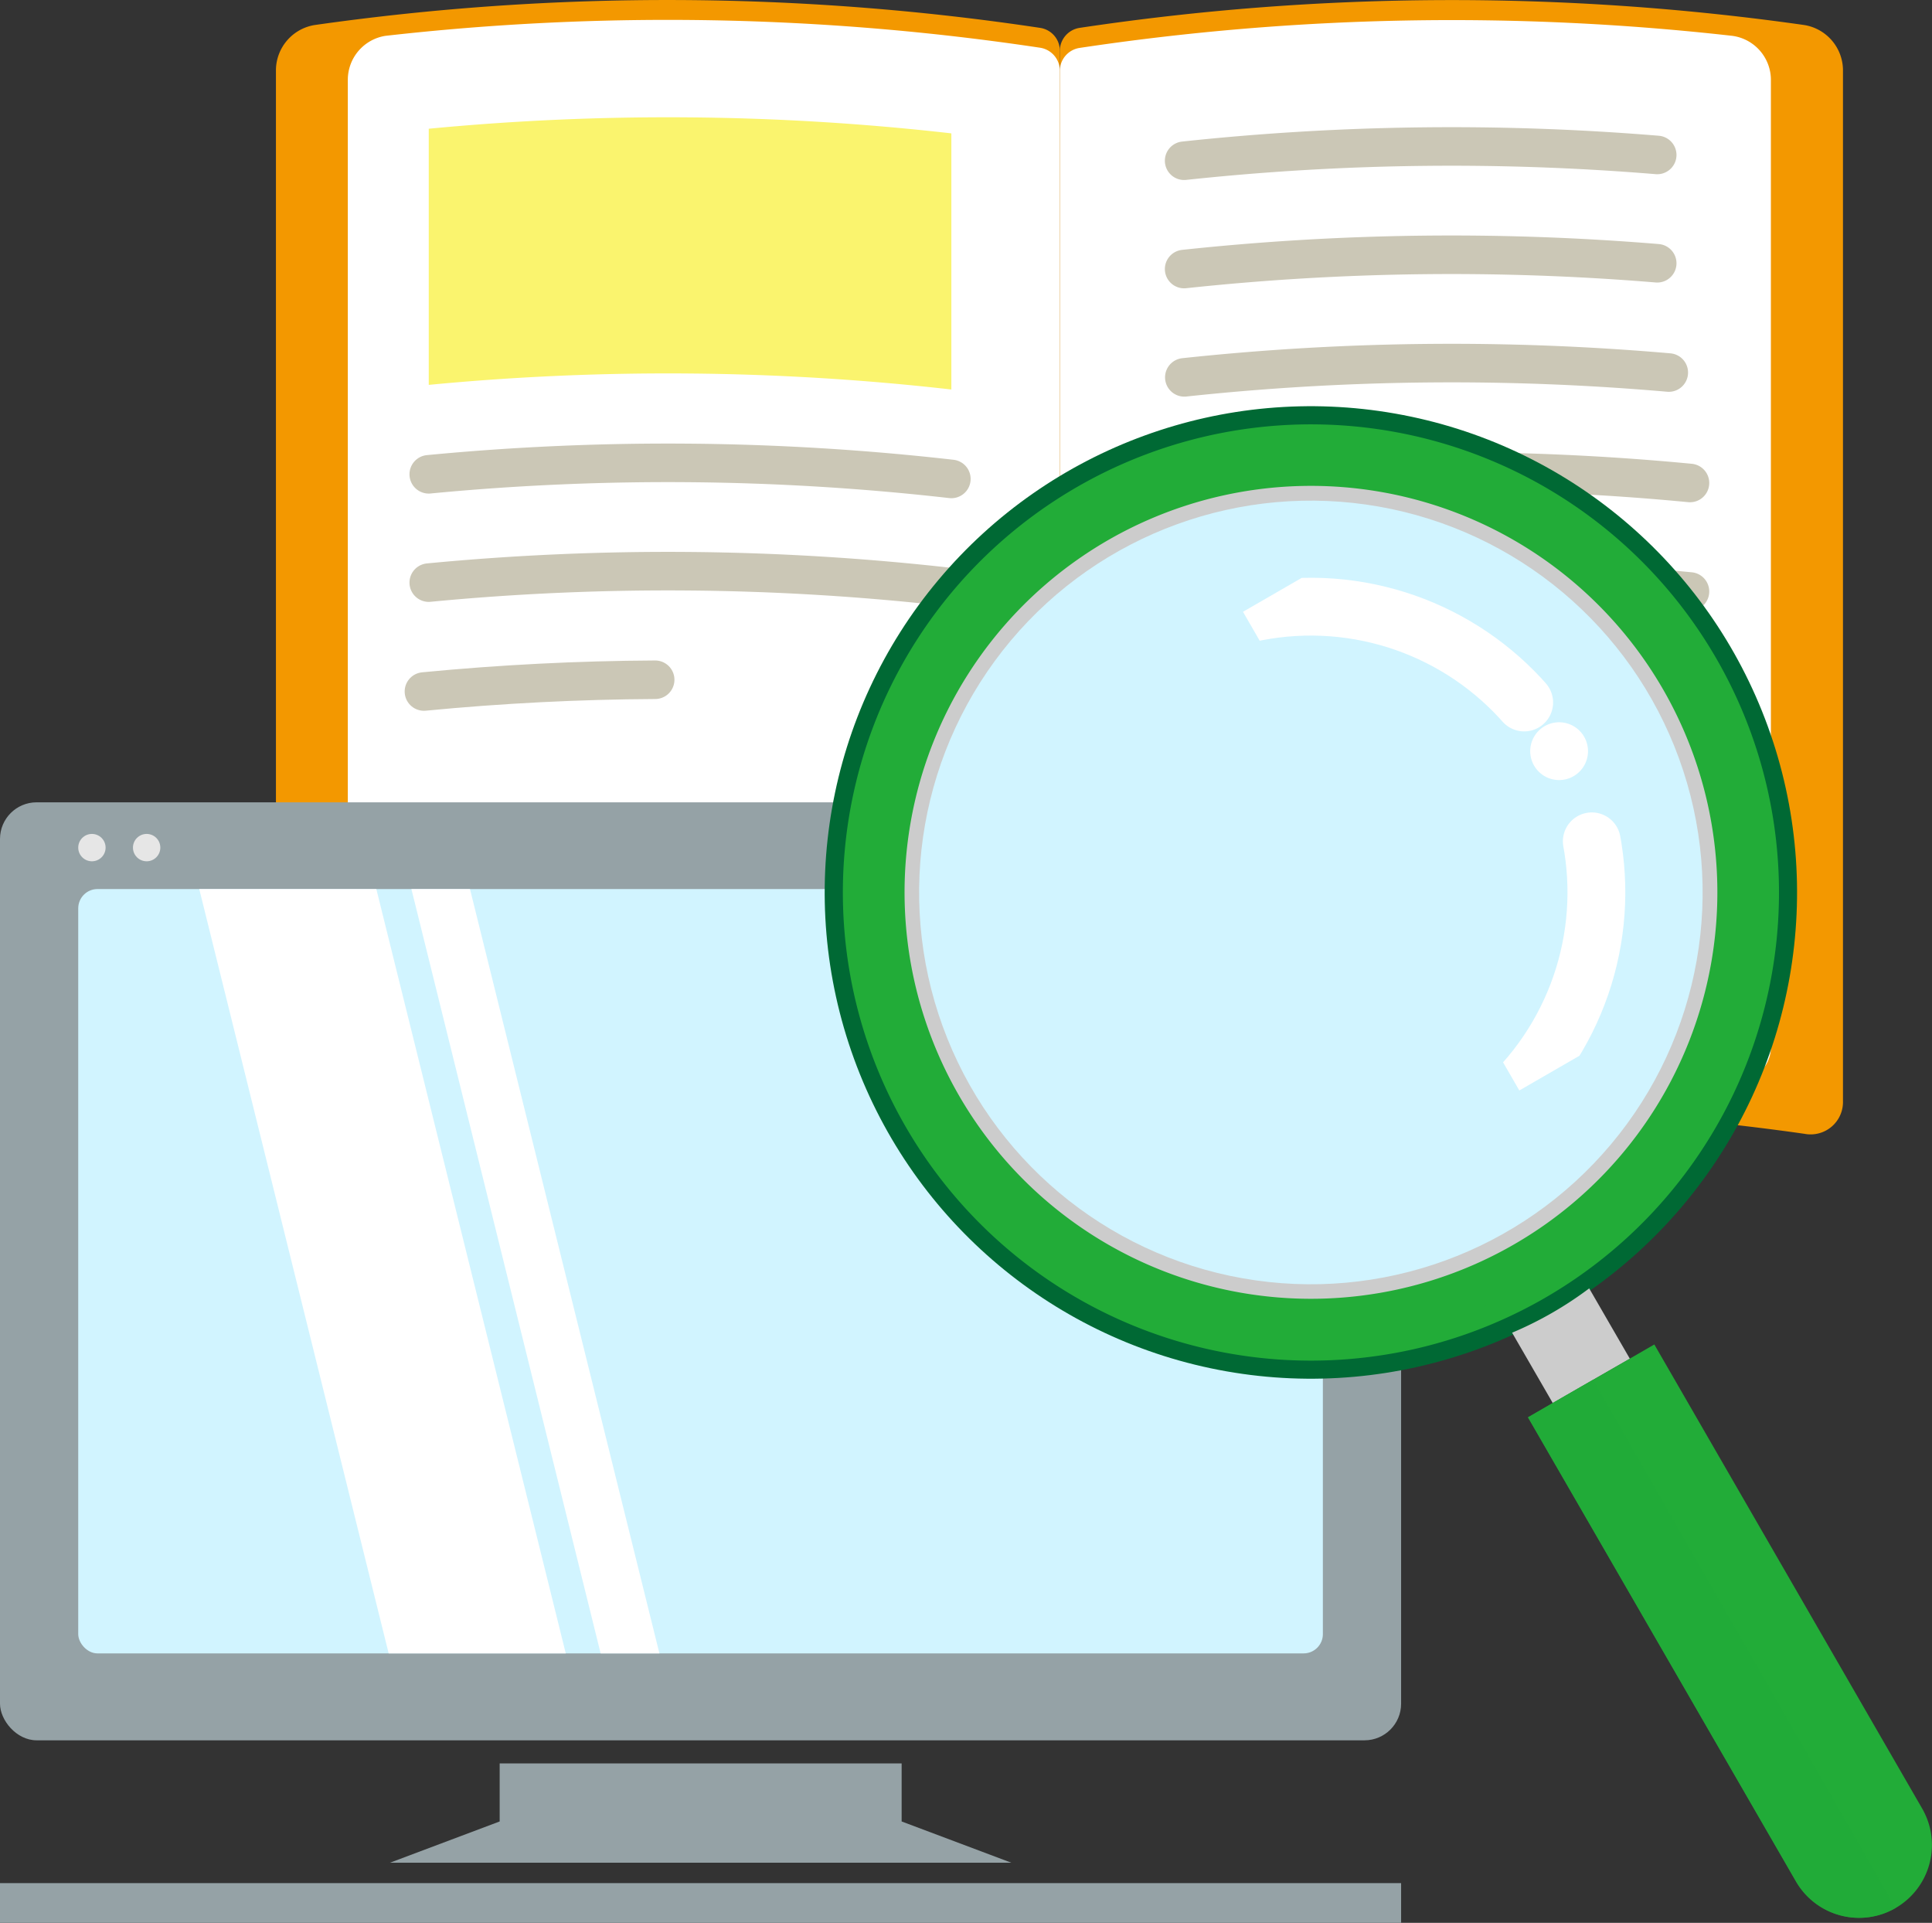 <svg xmlns="http://www.w3.org/2000/svg" xmlns:xlink="http://www.w3.org/1999/xlink" viewBox="0 0 100.26 99.77"><rect x="0" y="0" width="100.26" height="99.77" fill="#333333" stroke="none"/><defs><style>.a,.e,.o{fill:none;}.b{isolation:isolate;}.c{fill:#f39800;}.d{fill:#fff;}.e{stroke:#cbc7b6;stroke-width:2px;}.e,.o{stroke-linecap:round;stroke-linejoin:round;}.f{fill:#faf46e;}.g,.q{mix-blend-mode:multiply;}.h{fill:#95a2a6;}.i{fill:#e6e6e6;}.j{fill:#d1f4ff;}.k{fill:#006934;}.l,.p,.q{fill:#22ac38;}.l{stroke:#22ac38;stroke-miterlimit:10;}.m{fill:#ccc;}.n{clip-path:url(#a);}.o{stroke:#fff;stroke-width:3px;stroke-dasharray:0 5 12;}.q{opacity:0.7;}</style><clipPath id="a" transform="translate(0 1.13)"><rect class="a" x="70.73" y="25.16" width="14.13" height="28.68" transform="translate(-9.33 44.19) rotate(-30)"/></clipPath></defs><title>survey</title><g class="b"><path class="c" d="M14.32,56V2.47a2.39,2.39,0,0,1,2-2.3A129.94,129.94,0,0,1,54,.32a1.2,1.2,0,0,1,1,1.15V58a129.94,129.94,0,0,0-38.67-.3A1.68,1.68,0,0,1,14.32,56Z" transform="translate(0 1.13)"/><path class="d" d="M18.05,53.17V3A2.31,2.31,0,0,1,20,.73,129.94,129.94,0,0,1,54,1.35a1.21,1.21,0,0,1,1,1.15V55.7A129.94,129.94,0,0,0,20,54.93,1.74,1.74,0,0,1,18.05,53.17Z" transform="translate(0 1.13)"/><path class="e" d="M22.25,23.48a129.94,129.94,0,0,1,27.12.24" transform="translate(0 1.13)"/><path class="e" d="M22.25,29.1a129.94,129.94,0,0,1,27.12.24" transform="translate(0 1.13)"/><path class="e" d="M22.25,42.3a130,130,0,0,1,27.12.24" transform="translate(0 1.13)"/><path class="e" d="M22,34.75q6-.58,12-0.61" transform="translate(0 1.13)"/><path class="f" d="M49.37,5.79a129.94,129.94,0,0,0-27.12-.24q0,6.64,0,13.29a129.94,129.94,0,0,1,27.12.24V5.79Z" transform="translate(0 1.13)"/><path class="c" d="M55,58V1.47A1.21,1.21,0,0,1,56,.32,129.94,129.94,0,0,1,93.64.17a2.39,2.39,0,0,1,2,2.3V56a1.68,1.68,0,0,1-2,1.7A130,130,0,0,0,55,58Z" transform="translate(0 1.13)"/><path class="d" d="M55,55.7V2.51a1.21,1.21,0,0,1,1-1.15A130,130,0,0,1,89.9.73a2.31,2.31,0,0,1,2,2.24q0,25.1,0,50.2a1.74,1.74,0,0,1-2,1.76A130,130,0,0,0,55,55.7Z" transform="translate(0 1.13)"/><path class="e" d="M61.45,7.21A129.94,129.94,0,0,1,86,6.91" transform="translate(0 1.13)"/><path class="e" d="M60.58,29.8a130,130,0,0,1,27.12-.24" transform="translate(0 1.13)"/><path class="e" d="M60.58,24.17a130,130,0,0,1,27.12-.24" transform="translate(0 1.13)"/><path class="e" d="M61.45,12.83A129.94,129.94,0,0,1,86,12.53" transform="translate(0 1.13)"/><path class="e" d="M61.46,18.45A129.94,129.94,0,0,1,86.6,18.2" transform="translate(0 1.13)"/><path class="e" d="M60.58,35.36a130,130,0,0,1,27.12-.24" transform="translate(0 1.13)"/><path class="e" d="M60.58,41a130,130,0,0,1,27.12-.24" transform="translate(0 1.13)"/><rect class="h" y="97.71" width="72.71" height="2.06"/><rect class="h" y="41.63" width="72.71" height="48.67" rx="1.9" ry="1.9"/><circle class="i" cx="7.61" cy="43.98" r="0.71"/><circle class="i" cx="4.77" cy="43.98" r="0.71"/><polygon class="h" points="46.79 91.5 25.93 91.5 25.93 94.51 20.24 96.65 52.48 96.65 46.79 94.51 46.79 91.5"/><rect class="j" x="4.06" y="46.13" width="64.59" height="39.66" rx="1" ry="1"/><polygon class="d" points="29.36 85.79 20.17 85.79 10.34 46.13 19.53 46.13 29.36 85.79"/><polygon class="d" points="34.22 85.79 31.17 85.79 21.35 46.13 24.39 46.13 34.22 85.79"/><circle class="k" cx="68.03" cy="45.17" r="25.23" transform="translate(11.73 105.46) rotate(-80)"/><path class="l" d="M72.16,21.75A23.79,23.79,0,1,0,91.46,49.3,23.79,23.79,0,0,0,72.16,21.75Zm16.36,27a20.8,20.8,0,1,1-16.87-24.1A20.8,20.8,0,0,1,88.52,48.79Z" transform="translate(0 1.13)"/><path class="m" d="M71.69,24.4A21.09,21.09,0,1,0,88.8,48.84,21.09,21.09,0,0,0,71.69,24.4Zm14.51,24A18.45,18.45,0,1,1,71.23,27,18.45,18.45,0,0,1,86.2,48.38Z" transform="translate(0 1.13)"/><circle class="j" cx="68.03" cy="45.17" r="20.33" transform="translate(11.73 105.46) rotate(-80)"/><g class="n"><circle class="o" cx="68.03" cy="45.17" r="14.82" transform="translate(-13.44 40.64) rotate(-29.61)"/></g><path class="m" d="M80.58,71.67l4-2.3-2.11-3.65a18.86,18.86,0,0,1-4,2.3Z" transform="translate(0 1.13)"/><path class="p" d="M99.75,92.71L85.85,68.63l-1.28.74-4,2.3-1.28.74L93.2,96.49A3.78,3.78,0,1,0,99.75,92.71Z" transform="translate(0 1.13)"/><path class="q" d="M80.58,71.67l-1.28.74L93.2,96.49a3.78,3.78,0,0,0,5.17,1.38l0,0L82.67,70.46Z" transform="translate(0 1.13)"/></g></svg>
